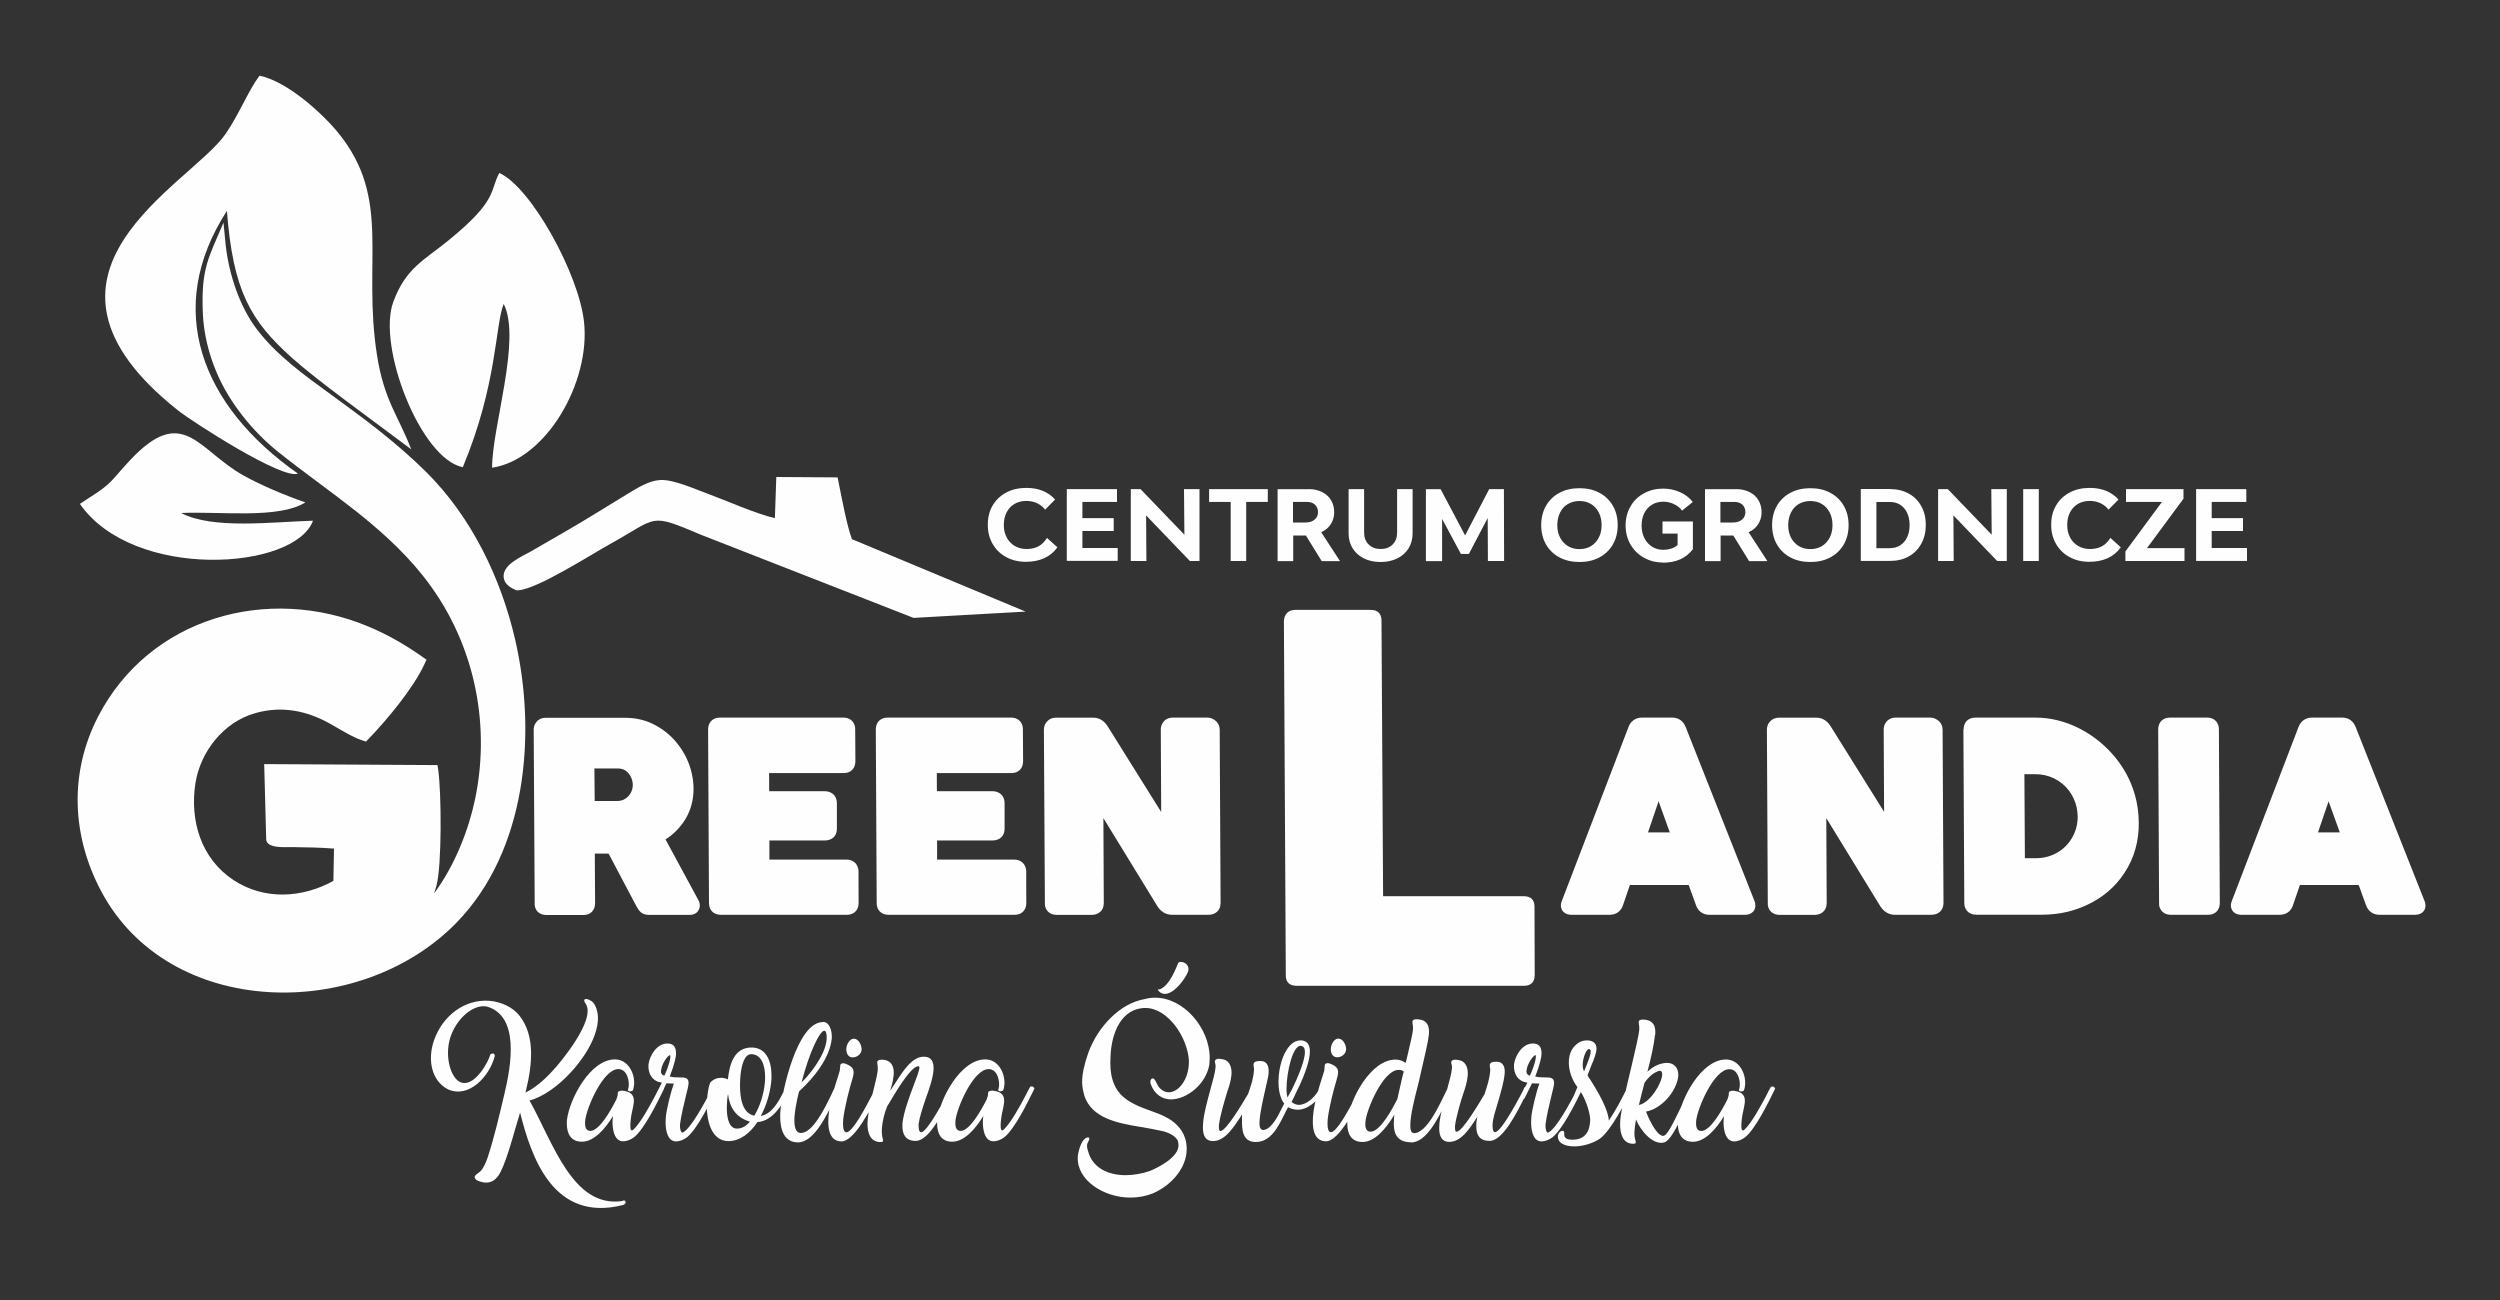 <?xml version="1.0" encoding="UTF-8"?>
<!DOCTYPE svg PUBLIC "-//W3C//DTD SVG 1.1//EN" "http://www.w3.org/Graphics/SVG/1.1/DTD/svg11.dtd">
<!-- Creator: CorelDRAW X5 -->
<svg xmlns="http://www.w3.org/2000/svg" xml:space="preserve" width="250mm" height="130mm" style="shape-rendering:geometricPrecision; text-rendering:geometricPrecision; image-rendering:optimizeQuality; fill-rule:evenodd; clip-rule:evenodd"
viewBox="0 0 25000 13000"
 xmlns:xlink="http://www.w3.org/1999/xlink">
 <rect x="0" y="0" width="25000" height="13000" fill="#333333" stroke="none"/>
 <defs>
  <style type="text/css">
   <![CDATA[
    .fil0 {fill:#FEFEFE}
    .fil1 {fill:#FEFEFE;fill-rule:nonzero}
   ]]>
  </style>
 </defs>
 <g id="Warstwa_x0020_1">
  <path class="fil0" d="M2981 4737c-970,-678 -1346,-1649 -712,-2628 62,800 235,1097 651,1470 253,227 790,612 1192,914 -129,-337 -270,-484 -342,-941 -148,-944 151,-1562 -388,-2224 -159,-195 -512,-516 -787,-571 -109,144 -204,386 -339,582 -352,511 -2209,1392 -475,2766 133,106 1049,700 1200,630z"/>
  <path class="fil0" d="M4628 4672c347,-831 322,-1420 409,-1633 179,353 -117,1230 -116,1638 538,-79 987,-853 919,-1461 -53,-481 -533,-1349 -847,-1486 -97,178 -10,267 -502,669 -251,206 -432,278 -558,620 -164,444 272,1569 695,1653z"/>
  <path class="fil0" d="M799 5039c533,768 2147,666 2331,168 -411,12 -1003,89 -1319,-77 387,-18 976,62 1243,-106 -204,-70 -445,-172 -617,-268 -459,-255 -606,-725 -1143,-147 -197,212 -164,217 -407,372l-87 57z"/>
  <path class="fil1" d="M5197 10159c-68,-86 -182,-141 -304,-151 -248,-18 -466,150 -552,393 -69,196 -27,408 140,493 208,92 413,-128 467,-333 -1,-42 -36,-21 -43,-20 -24,89 -154,310 -276,288 -103,-12 -178,-216 -138,-408 44,-208 230,-384 376,-356 333,94 244,593 178,871 -54,226 -101,434 -170,644 -15,43 -40,98 -64,126 -18,21 -43,29 -62,54 -8,15 5,38 27,46 126,55 193,-13 229,-85 36,-70 77,-191 114,-317 24,-88 54,-181 82,-278 110,436 327,1103 1030,924 15,-4 34,-24 22,-39 -14,-14 -20,-3 -33,0 -493,68 -687,-581 -925,-1006 137,-36 291,-147 417,-286 211,-229 346,-530 218,-696 -11,-12 -67,-46 -84,-28 -11,12 5,35 12,44 103,158 -256,590 -329,666 -90,100 -188,180 -274,220 70,-282 98,-566 -60,-768zm1131 748c6,-18 11,-38 13,-59 9,-120 -64,-254 -191,-254 -246,0 -454,390 -481,608 -1,10 -1,23 -1,31 0,99 37,184 151,184 121,0 233,-128 311,-257 -1,10 -1,8 -1,11 -11,73 -2,242 101,242 39,0 82,-18 112,-42 102,-83 229,-342 288,-462l11 -24c-5,-12 -13,-21 -26,-21 -5,0 -11,1 -16,3 -12,20 -29,53 -46,88 -56,107 -146,270 -217,340 -54,49 -26,-121 -21,-151 8,-47 27,-103 23,-150 -4,-46 -33,-80 -118,-88 -22,1 -44,7 -42,26 2,26 -11,48 -15,64 -54,106 -169,313 -260,313 -51,0 -55,-56 -52,-98 11,-127 179,-520 332,-520 79,0 108,92 105,166 -2,15 -4,29 -10,44 7,9 15,13 23,13 5,0 24,-5 27,-10l1 -1zm261 79c25,-49 51,-103 76,-153l74 3c-30,77 -75,263 -81,337 -1,15 -2,33 -2,49 0,101 28,192 103,192 40,0 82,-18 112,-42 102,-83 229,-342 288,-462l12 -23c-8,-13 -16,-22 -27,-22 -16,0 -21,10 -27,24l1 0 -3 8c-63,121 -210,399 -291,430 -15,-2 -27,-38 -24,-83 9,-79 42,-215 67,-319l11 -44c3,-13 5,-26 7,-37 7,-69 -33,-70 -92,-70 -29,0 -62,0 -96,-9 12,-31 54,-136 63,-217 4,-75 -22,-113 -86,-113 -103,0 -176,115 -189,208 -8,88 36,173 134,183l-75 149 46 11zm22 -283c5,-62 66,-151 89,-151 4,0 4,7 3,23 -5,56 -46,156 -59,181 -28,-5 -37,-26 -34,-53zm673 708c116,0 216,-78 290,-190 168,-10 274,-214 323,-330 -4,-17 -12,-22 -20,-22 -4,0 -12,3 -18,7l-24 43c-55,107 -115,218 -227,241 55,-104 93,-229 104,-340l0 1c2,-20 3,-40 3,-62 0,-159 -59,-284 -200,-284 -172,0 -221,166 -236,319 -20,-10 -46,-16 -68,-16 -40,0 -81,15 -110,50 -16,42 -26,104 -31,172 -2,17 -2,39 -2,61 0,155 51,350 216,350zm116 -556c0,-35 2,-67 4,-93 11,-116 41,-220 108,-220 96,0 139,101 139,226 0,18 0,37 -2,56 -10,114 -50,242 -106,333 -120,-23 -143,-179 -143,-301zm99 362c-40,46 -81,69 -130,69 -76,0 -101,-100 -101,-207 0,-22 1,-44 3,-67 2,-24 4,-50 9,-73 15,132 75,234 219,278zm729 -996c-254,0 -407,683 -424,889l0 -1c-2,18 -2,39 -2,59 0,124 37,256 178,256 159,0 288,-268 379,-462l-1 0 37 -75c-5,-12 -13,-21 -26,-21 -4,0 -12,1 -17,5 -9,11 -24,42 -41,81 -65,134 -184,378 -303,378 -48,0 -64,-54 -64,-124 0,-16 0,-33 2,-51 11,-114 44,-242 46,-242 150,-137 309,-338 326,-531 4,-62 -17,-163 -90,-163zm15 86c22,0 27,55 23,92 -15,165 -191,371 -250,424 75,-294 181,-516 228,-516zm156 395l-15 50c-44,137 -87,273 -99,414 -1,17 -2,36 -2,53 0,108 33,195 133,195 126,0 295,-327 379,-503l12 -23c-8,-13 -16,-22 -27,-22 -4,0 -10,2 -16,5 -11,17 -25,44 -43,79 -70,134 -196,373 -257,373 -24,-1 -34,-35 -34,-86 0,-12 1,-30 2,-44 14,-120 61,-304 90,-397 9,-29 14,-53 14,-74 0,-41 -27,-65 -87,-87 -21,-5 -40,-3 -46,15 -1,4 -2,11 -2,21 0,8 -1,18 -3,30l0 -1zm196 -278c-17,-26 -38,-37 -56,-37 -41,0 -72,52 -76,99 -2,60 28,88 63,88 40,0 86,-28 90,-77 1,-21 -4,-44 -21,-73zm320 439c10,-35 18,-76 22,-115 5,-72 -14,-151 -124,-151 -21,0 -40,7 -41,26 0,5 1,11 2,18 2,14 5,31 4,54 -4,49 -22,120 -41,197 -24,91 -52,209 -60,304 -1,15 -2,30 -2,44 0,89 27,181 132,181 14,0 24,-3 24,-15 0,-4 -1,-9 -3,-15 -4,-15 -10,-40 -10,-75 0,-11 0,-22 1,-34 5,-67 25,-151 49,-209l-1 0 17 -30 0 1c60,-101 222,-382 300,-382 8,0 11,5 10,20 -3,29 -28,93 -57,171 -43,113 -99,265 -112,376 -1,10 -1,23 -1,31 0,86 34,149 133,149 134,0 274,-285 360,-455 11,-25 25,-51 35,-68 -5,-12 -13,-21 -27,-21 -15,0 -20,10 -26,23l-4 9c-1,1 -3,5 -3,7 -33,63 -218,420 -281,419 -24,0 -26,-54 -25,-83 8,-62 39,-158 70,-250 37,-101 73,-207 79,-287 6,-78 -16,-136 -97,-136 -115,0 -205,138 -282,259 -20,28 -36,57 -53,81 2,-13 7,-27 11,-43zm1116 44c6,-18 11,-38 13,-59 9,-120 -64,-254 -191,-254 -246,0 -454,390 -481,608 -1,10 -1,23 -1,31 0,99 37,184 151,184 121,0 233,-128 311,-257 -1,10 -1,8 -1,11 -11,73 -2,242 101,242 39,0 82,-18 112,-42 102,-83 229,-342 288,-462l11 -24c-5,-12 -13,-21 -26,-21 -5,0 -11,1 -16,3 -12,20 -29,53 -46,88 -56,107 -146,270 -217,340 -54,49 -26,-121 -21,-151 8,-47 27,-103 23,-150 -4,-46 -33,-80 -118,-88 -22,1 -44,7 -42,26 2,26 -11,48 -15,64 -54,106 -169,313 -260,313 -51,0 -55,-56 -52,-98 11,-127 179,-520 332,-520 79,0 108,92 105,166 -2,15 -4,29 -10,44 7,9 15,13 23,13 5,0 24,-5 27,-10l1 -1zm852 467c-65,0 -100,134 -105,190 -16,236 258,412 526,412 79,0 158,-15 227,-43 182,-80 336,-252 336,-443 0,-37 -5,-73 -16,-108 -34,-103 -114,-173 -201,-215 -37,-20 -83,-37 -128,-53l-24 -9c-137,-49 -295,-111 -356,-262 -27,-62 -39,-132 -39,-217 0,-18 1,-37 2,-55 7,-244 112,-493 352,-491 219,1 421,289 433,537l-1 0c0,178 -103,306 -201,306 -48,0 -98,-31 -126,-101 -12,-24 -27,-47 -46,-34 -14,12 -15,31 -9,52 36,102 115,154 201,154 162,0 355,-154 386,-352 2,-21 3,-44 3,-63 0,-299 -261,-602 -545,-602 -31,0 -65,3 -105,14l1 0c-243,40 -468,271 -565,537 -40,112 -62,215 -62,294 0,44 12,98 24,140 76,218 321,268 556,307l28 4c62,11 143,26 204,40 65,18 123,49 144,93 4,12 8,28 8,47 0,114 -181,214 -289,258 -73,25 -160,41 -240,41 -175,0 -331,-73 -375,-239 -8,-23 -11,-41 -11,-53 0,-21 8,-34 14,-46l8 -15c3,-15 0,-24 -10,-24zm900 -1746c-29,67 -85,220 -179,263 -17,8 -31,-2 -25,9 22,31 50,41 78,39 91,-9 196,-152 223,-221 26,-75 -62,-119 -98,-90zm1411 1258c-36,74 -103,141 -176,159 -11,2 -22,4 -30,4 -24,0 -50,-11 -72,-29l30 -62 30 -64 9 -17 -1 1 12 -23c50,-111 103,-248 103,-341 0,-62 -24,-106 -86,-110 -138,-10 -228,217 -228,413 0,87 17,168 57,219l-21 41c-42,87 -103,206 -179,222 -28,7 -51,-15 -47,-78 3,-90 37,-233 62,-344 15,-64 27,-117 29,-142 5,-68 -11,-125 -82,-125 -49,0 -67,10 -69,38 0,0 1,9 2,16 2,11 4,25 3,36 -6,88 -28,147 -57,235l1 -1c-62,104 -223,377 -281,377 -13,0 -15,-27 -14,-59 10,-87 57,-249 83,-332 15,-44 38,-111 43,-174 4,-57 -10,-112 -51,-140 -12,-8 -48,-18 -75,-18 -22,0 -38,7 -40,25 0,7 0,12 2,17l0 -1c2,11 7,26 4,49 -4,48 -26,127 -51,217 -30,112 -65,235 -73,335 -1,15 -2,30 -2,44 0,81 25,137 100,137 118,0 201,-128 278,-245l13 -21c1,17 0,17 0,36 -1,111 -1,239 139,239 147,0 221,-149 282,-270 13,-28 24,-51 40,-78 38,22 83,29 121,24 104,-17 193,-106 235,-206 -17,-17 -28,-21 -46,-9l-1 2zm-180 -426c25,5 35,27 35,62 0,88 -76,263 -129,371 -12,23 -26,47 -38,69l-6 13c-7,-17 -11,-48 -11,-85 0,-163 63,-453 150,-430zm230 241l-15 50c-44,137 -87,273 -99,414 -1,17 -2,36 -2,53 0,108 33,195 133,195 126,0 295,-327 379,-503l12 -23c-8,-13 -16,-22 -27,-22 -4,0 -10,2 -16,5 -11,17 -25,44 -43,79 -70,134 -196,373 -257,373 -24,-1 -34,-35 -34,-86 0,-12 1,-30 2,-44 14,-120 61,-304 90,-397 9,-29 14,-53 14,-74 0,-41 -27,-65 -87,-87 -21,-5 -40,-3 -46,15 -1,4 -2,11 -2,21 0,8 -1,18 -3,30l0 -1zm196 -278c-17,-26 -38,-37 -56,-37 -41,0 -72,52 -76,99 -2,60 28,88 63,88 40,0 86,-28 90,-77 1,-21 -4,-44 -21,-73zm671 1003c86,-5 145,-69 194,-131 66,-88 126,-211 177,-316 15,-30 29,-64 43,-90 -5,-12 -13,-21 -25,-21 -4,0 -12,1 -17,5 -9,12 -23,42 -42,82 -43,88 -108,223 -183,307 -28,33 -78,70 -114,70 -21,0 -35,-13 -39,-44 -2,-10 -2,-22 -2,-35 0,-97 40,-260 72,-383 11,-47 23,-89 28,-118 41,-176 80,-342 86,-408 7,-75 -11,-151 -124,-151 -21,0 -40,5 -41,25 0,5 1,12 2,20 2,13 5,30 4,54 -3,44 -31,160 -63,297l-11 41c-29,-22 -62,-34 -101,-34 -246,0 -454,390 -481,608 -1,11 -1,24 -1,35 0,97 38,181 152,181 126,0 239,-140 319,-273 -5,28 -3,28 -4,48 -1,16 -2,31 -2,44 0,116 48,184 175,184zm-136 -438c-51,100 -172,329 -270,329 -51,0 -55,-56 -51,-98 11,-127 179,-520 332,-520 21,0 38,5 52,16 -3,16 -9,29 -12,44 -18,79 -37,158 -52,230l1 -1zm653 -373c-13,-8 -48,-18 -76,-18 -20,0 -39,7 -40,26 0,5 0,10 2,16l0 -1c3,11 8,26 5,49 -4,48 -27,131 -51,218 -29,106 -65,237 -74,333 -1,15 -2,30 -2,44 0,81 26,137 101,137 117,0 201,-128 276,-245 2,-2 3,-7 5,-9 -5,24 -10,49 -11,70 0,10 0,23 0,31 0,85 33,143 133,143 134,0 274,-285 359,-455 12,-25 26,-51 36,-68 -5,-12 -13,-21 -27,-21 -16,0 -21,10 -27,24l1 0 -3 8c-12,23 -217,425 -285,425 -24,0 -27,-56 -24,-85 3,-52 28,-131 54,-217 28,-96 59,-201 66,-280 7,-65 -12,-123 -80,-123 -49,0 -67,10 -69,38 0,0 1,9 2,16 2,11 4,25 3,36 -7,88 -29,147 -57,235l1 -1c-63,104 -223,377 -282,377 -13,0 -15,-27 -14,-58 10,-87 57,-249 85,-331 15,-43 37,-111 42,-174 4,-56 -8,-113 -50,-139zm616 371c25,-49 51,-103 76,-153l74 3c-30,77 -75,263 -81,337 -1,15 -2,33 -2,49 0,101 28,192 103,192 40,0 82,-18 112,-42 102,-83 229,-342 288,-462l12 -23c-8,-13 -16,-22 -27,-22 -16,0 -21,10 -27,24l1 0 -3 8c-63,121 -210,399 -291,430 -15,-2 -27,-38 -24,-83 9,-79 42,-215 67,-319l11 -44c3,-13 5,-26 7,-37 7,-69 -33,-70 -92,-70 -29,0 -62,0 -96,-9 12,-31 54,-136 63,-217 4,-75 -22,-113 -86,-113 -103,0 -176,115 -189,208 -8,88 36,173 134,183l-75 149 46 11zm22 -283c5,-62 66,-151 89,-151 4,0 4,7 3,23 -5,56 -46,156 -59,181 -28,-5 -37,-26 -34,-53zm502 -263c-59,48 -80,116 -80,185 0,89 36,182 86,246l-57 135 39 14 48 -107c54,83 96,210 98,287 -4,119 -53,193 -168,197 -42,2 -93,-5 -92,-52 1,-17 1,-37 -16,-37 -23,0 -44,26 -47,47 -7,75 68,109 164,109 82,0 185,-29 256,-77 115,-87 249,-355 312,-483l3 -3 7 -13c-5,-13 -15,-22 -28,-22 -16,0 -21,10 -27,24l1 0 -9 17c0,0 -2,3 -3,5 -36,73 -101,197 -167,295 -2,-101 -101,-285 -213,-452 12,-35 26,-68 39,-101 27,-65 51,-125 51,-169 0,-59 -46,-81 -95,-81 -36,0 -74,12 -100,35zm72 274c-9,-20 -13,-41 -13,-64 0,-77 40,-165 65,-160 5,1 10,5 14,14l-1 0c11,24 -27,120 -54,184l-11 26zm712 -367c7,-75 -12,-151 -124,-151 -22,0 -39,4 -41,24 0,8 1,13 2,21 2,13 5,30 4,54 -4,51 -39,202 -78,368 -50,206 -104,435 -112,536 -1,15 -2,30 -2,46 0,94 28,193 132,193 16,0 25,-5 25,-15 0,-3 -1,-10 -3,-16l0 1c-4,-14 -11,-40 -11,-75 0,-11 1,-22 2,-35 3,-36 7,-63 14,-103 40,99 158,254 276,231 65,-16 126,-141 205,-307 30,-65 66,-144 107,-228 -9,-23 -26,-22 -41,-16 -43,82 -81,162 -112,227 -72,147 -127,261 -166,257 -70,-5 -155,-203 -169,-243 154,-27 306,-201 323,-355 4,-81 -41,-132 -113,-132 -30,0 -67,8 -104,25 -33,15 -64,37 -92,64 36,-138 66,-270 76,-370zm-9 383c25,-14 43,-22 55,-22 16,0 24,13 24,34 0,85 -120,287 -233,308 16,-74 37,-146 56,-222 27,-39 64,-78 98,-98zm895 178c7,-18 11,-38 13,-59 9,-120 -64,-254 -191,-254 -246,0 -454,390 -481,608 -1,10 -1,23 -1,31 0,99 37,184 151,184 121,0 233,-128 311,-257 -1,10 -1,8 -1,11 -11,73 -2,242 101,242 39,0 82,-18 112,-42 102,-83 229,-342 288,-462l11 -24c-5,-12 -13,-21 -26,-21 -5,0 -11,1 -16,3 -12,20 -29,53 -46,88 -56,107 -146,270 -217,340 -54,49 -26,-121 -21,-151 8,-47 27,-103 23,-150 -4,-46 -33,-80 -118,-88 -22,1 -44,7 -42,26 2,26 -11,48 -15,64 -54,106 -169,313 -260,313 -51,0 -55,-56 -52,-98 11,-127 179,-520 332,-520 79,0 108,92 105,166 -2,15 -4,29 -10,44 7,9 15,13 23,13 5,0 24,-5 27,-10l1 -1z"/>
  <path class="fil1" d="M10451 5096c-21,-27 -47,-48 -80,-64 -33,-15 -69,-23 -107,-23 -45,0 -85,10 -119,30 -34,20 -60,48 -79,85 -19,37 -28,79 -28,127 0,47 10,88 29,124 19,36 46,64 81,85 35,20 74,30 118,30 46,0 86,-9 119,-27 33,-18 61,-46 85,-84l104 94c-35,49 -79,85 -132,109 -53,24 -114,36 -183,36 -75,0 -141,-16 -199,-48 -58,-32 -103,-76 -135,-133 -32,-57 -48,-121 -47,-192 0,-72 16,-136 49,-191 32,-55 78,-98 136,-129 58,-31 125,-46 201,-46 121,0 217,39 287,116l-97 99zm217 -205l502 0 0 128 -346 0 0 162 313 0 0 129 -313 0 0 170 353 0 0 129 -509 0 0 -719zm793 263l3 456 -156 0 0 -719 97 0 439 456 -4 -456 155 0 0 719 -96 0 -438 -456zm846 456l0 -591 -216 0 0 -128 587 0 0 128 -216 0 0 591 -155 0zm779 -719c51,0 95,10 134,29 39,19 69,46 90,81 21,35 32,75 32,121 0,45 -12,85 -34,120 -23,35 -55,62 -96,80l188 289 -183 0 -158 -256 -127 0 0 256 -156 0 0 -719 312 0zm-30 334c38,0 68,-10 90,-29 23,-19 34,-44 34,-74 0,-31 -10,-56 -30,-75 -20,-19 -47,-28 -81,-28l-139 0 0 206 125 0zm1070 108c0,56 -13,106 -40,150 -27,43 -64,77 -113,101 -49,24 -104,36 -167,36 -63,0 -119,-12 -167,-36 -49,-24 -86,-58 -113,-101 -27,-43 -40,-93 -40,-150l0 -442 155 0 0 435c0,49 15,89 46,119 30,30 71,45 121,45 49,0 88,-15 118,-45 30,-30 45,-70 45,-119l0 -435 155 0 0 442zm280 -442l245 463 241 -463 147 0 2 719 -162 0 -2 -430 -188 359 -80 0 -188 -350 0 422 -162 0 0 -719 147 0zm1389 729c-75,0 -142,-15 -200,-46 -58,-31 -103,-74 -135,-130 -32,-56 -48,-120 -48,-193 0,-73 16,-137 48,-193 32,-56 77,-99 135,-130 58,-31 125,-46 200,-46 75,0 142,15 199,46 58,31 103,74 135,130 32,56 48,120 48,193 0,73 -16,137 -48,193 -32,56 -77,99 -135,130 -58,31 -124,46 -199,46zm0 -129c43,0 82,-10 115,-30 33,-20 59,-48 78,-85 19,-36 28,-78 28,-125 0,-47 -9,-89 -28,-126 -19,-37 -45,-65 -78,-85 -33,-20 -72,-30 -115,-30 -43,0 -82,10 -116,30 -34,20 -60,48 -78,85 -18,37 -28,79 -28,126 0,47 9,89 28,125 18,36 45,64 78,85 34,20 72,30 116,30zm835 134c-71,0 -134,-16 -191,-48 -57,-32 -101,-76 -134,-132 -32,-56 -49,-120 -49,-190 0,-71 16,-135 49,-191 32,-56 77,-100 135,-131 57,-31 122,-47 193,-47 58,0 114,12 166,35 52,23 96,56 129,99l-107 86c-22,-29 -50,-51 -84,-66 -34,-16 -68,-23 -103,-23 -44,0 -83,10 -116,31 -33,20 -58,49 -76,85 -18,36 -26,78 -26,124 0,45 9,85 27,122 18,37 44,66 76,87 33,21 70,32 112,32 32,0 62,-5 87,-14 26,-9 45,-21 58,-35l0 -113 -151 0 0 -121 304 0 0 277c-68,90 -169,135 -302,135zm730 -734c51,0 95,10 134,29 39,19 69,46 90,81 21,35 32,75 32,121 0,45 -12,85 -34,120 -23,35 -55,62 -96,80l188 289 -183 0 -158 -256 -127 0 0 256 -156 0 0 -719 312 0zm-30 334c38,0 68,-10 90,-29 23,-19 34,-44 34,-74 0,-31 -10,-56 -30,-75 -20,-19 -47,-28 -81,-28l-139 0 0 206 125 0zm774 395c-75,0 -142,-15 -200,-46 -58,-31 -103,-74 -135,-130 -32,-56 -48,-120 -48,-193 0,-73 16,-137 48,-193 32,-56 77,-99 135,-130 58,-31 125,-46 200,-46 75,0 142,15 199,46 58,31 103,74 135,130 32,56 48,120 48,193 0,73 -16,137 -48,193 -32,56 -77,99 -135,130 -58,31 -124,46 -199,46zm0 -129c43,0 82,-10 115,-30 33,-20 59,-48 78,-85 19,-36 28,-78 28,-125 0,-47 -9,-89 -28,-126 -19,-37 -45,-65 -78,-85 -33,-20 -72,-30 -115,-30 -43,0 -82,10 -116,30 -34,20 -60,48 -78,85 -18,37 -28,79 -28,126 0,47 9,89 28,125 18,36 45,64 78,85 34,20 72,30 116,30zm798 -600c70,0 132,15 186,45 54,30 96,72 125,126 30,54 45,116 45,187 0,71 -15,133 -45,188 -30,55 -72,97 -125,127 -54,30 -116,45 -186,45l-294 0 0 -719 294 0zm1 590c38,0 72,-10 101,-29 29,-19 52,-46 68,-81 16,-35 24,-75 24,-121 0,-45 -8,-86 -24,-120 -16,-35 -39,-62 -68,-81 -29,-19 -63,-29 -101,-29l-139 0 0 462 139 0zm631 -327l3 456 -156 0 0 -719 97 0 439 456 -4 -456 155 0 0 719 -96 0 -438 -456zm854 -263l0 719 -156 0 0 -719 156 0zm697 205c-21,-27 -47,-48 -80,-64 -33,-15 -68,-23 -107,-23 -45,0 -85,10 -119,30 -34,20 -60,48 -79,85 -19,37 -28,79 -28,127 0,47 10,88 29,124 19,36 46,64 81,85 35,20 74,30 118,30 46,0 86,-9 119,-27 33,-18 61,-46 85,-84l104 94c-35,49 -79,85 -132,109 -53,24 -114,36 -183,36 -75,0 -141,-16 -199,-48 -58,-32 -103,-76 -135,-133 -32,-57 -48,-121 -47,-192 0,-72 16,-136 49,-191 32,-55 78,-98 136,-129 58,-31 125,-46 201,-46 121,0 217,39 287,116l-97 99zm170 417l365 -494 -360 0 0 -128 575 0 0 96 -365 494 375 0 0 129 -591 0 0 -97zm706 -622l502 0 0 128 -346 0 0 162 313 0 0 129 -313 0 0 170 353 0 0 129 -509 0 0 -719z"/>
  <path class="fil1" d="M12839 6212c1,-35 12,-62 32,-83 20,-20 47,-30 78,-30l757 0c60,0 95,25 106,76 2,8 3,19 3,37l16 2750 1403 0c62,0 97,24 108,73 1,7 3,19 3,37l2 675c0,73 -36,111 -108,111l-2270 0c-62,0 -97,-24 -108,-73 -2,-8 -3,-19 -3,-37l-19 -3536zm-5090 -1031l14 -411 613 4 10 50c27,131 83,438 134,568l1736 724 -1120 63 -2118 -828c-535,-225 -427,-182 -920,91 -194,107 -722,448 -916,461l-15 1 -14 -6c-57,-24 -115,-65 -117,-133 -3,-122 177,-197 266,-247 111,-63 221,-128 331,-191 220,-126 432,-260 649,-392 94,-57 209,-129 322,-135 135,-7 365,99 493,145 136,49 474,198 651,236zm15839 3669l-589 0 -68 199c-19,63 -69,99 -134,99l-383 0c-48,0 -92,-23 -103,-73 -5,-23 -1,-46 8,-67l665 -1735c22,-61 71,-97 136,-97l304 0c64,0 110,37 133,95l686 1733c4,9 7,17 9,27 15,69 -31,117 -100,117l-357 0c-65,0 -113,-36 -135,-96l-73 -202zm-2006 -1555c0,-72 46,-119 118,-119l372 0c56,0 101,31 114,87 2,10 3,20 3,31l9 1736c0,70 -45,118 -116,118l-372 0c-57,0 -104,-30 -117,-87 -2,-10 -2,-21 -2,-30l-9 -1736zm-1946 0c0,-72 46,-119 118,-119l599 0c155,0 302,38 440,108 143,73 265,173 366,298 102,127 172,272 206,431 10,48 17,96 20,145 13,181 -18,357 -107,516 -85,151 -204,268 -357,350 -156,84 -324,123 -501,123l-657 0c-57,0 -104,-30 -117,-87 -2,-9 -2,-19 -3,-30l-9 -1736zm-795 824l-4 -824c0,-31 10,-59 31,-82 23,-26 55,-37 89,-37l345 0c27,0 51,9 73,24 24,17 41,40 48,69 2,9 3,18 3,27l9 1734c0,74 -51,118 -122,118l-364 0c-62,0 -111,-32 -145,-84l-541 -883 4 850c0,74 -51,118 -123,118l-347 0c-57,0 -104,-30 -117,-87 -2,-10 -2,-21 -2,-30l-9 -1738c1,-30 11,-58 32,-80 23,-25 53,-37 87,-37l377 0c61,0 109,34 141,85l536 858zm-1953 731l-589 0 -68 199c-20,63 -69,99 -134,99l-383 0c-48,0 -92,-23 -103,-73 -5,-23 -1,-46 8,-67l665 -1735c22,-61 71,-97 136,-97l304 0c64,0 110,37 133,95l686 1734c4,9 6,17 8,26 15,69 -31,117 -100,117l-357 0c-65,0 -113,-36 -134,-96l-73 -202zm-10234 -458l332 613c4,9 8,17 10,27 6,29 1,57 -17,80 -19,26 -49,37 -80,37l-409 0c-28,0 -56,-6 -79,-24 -20,-16 -34,-39 -46,-61l-279 -528 -138 0 3 496c0,71 -45,118 -116,118l-371 0c-56,0 -103,-29 -115,-86 -2,-11 -3,-22 -2,-31l-10 -1737c0,-29 10,-56 29,-78 22,-27 54,-40 89,-40l799 0c109,0 212,25 307,78 92,51 170,119 232,205 61,84 104,177 126,278 9,39 14,79 16,120 5,121 -21,236 -85,339 -50,80 -116,146 -194,196zm1037 -661l1 181 552 0c59,0 109,29 122,90 2,9 2,19 3,30l0 256c0,74 -50,117 -123,117l-552 0 0 191 771 0c58,0 104,32 117,90 2,10 4,19 3,28l1 317c0,71 -46,117 -117,117l-1260 0c-57,0 -104,-30 -116,-87 -2,-9 -2,-19 -3,-30l-9 -1736c0,-72 46,-119 118,-119l1236 0c56,0 101,31 114,87 2,10 3,20 3,31l2 319c0,71 -46,118 -117,118l-747 0zm1677 0l1 181 552 0c59,0 109,29 122,90 2,9 2,19 3,30l0 256c0,74 -50,117 -123,117l-552 0 0 191 771 0c58,0 104,32 117,90 2,10 4,19 3,28l1 317c0,71 -46,117 -117,117l-1260 0c-57,0 -104,-30 -116,-87 -2,-9 -2,-19 -3,-30l-9 -1736c0,-72 46,-119 118,-119l1236 0c56,0 101,31 114,87 2,10 3,20 3,31l2 319c0,71 -46,118 -117,118l-747 0zm2244 388l-4 -824c0,-31 10,-59 31,-82 23,-26 55,-37 89,-37l345 0c27,0 51,9 73,24 24,17 41,40 48,69 2,9 3,18 3,27l9 1734c0,74 -51,118 -122,118l-364 0c-62,0 -111,-32 -145,-84l-541 -883 4 850c0,74 -51,118 -123,118l-347 0c-57,0 -104,-30 -117,-87 -2,-10 -2,-21 -2,-30l-10 -1738c1,-30 11,-58 32,-80 23,-25 53,-37 87,-37l377 0c61,0 109,35 141,85l536 858zm-7271 815c211,-284 348,-644 411,-947 162,-786 -24,-1607 -527,-2235 -408,-509 -945,-834 -1447,-1236 -251,-201 -483,-489 -610,-787 -82,-192 -132,-398 -140,-606 -17,-441 58,-544 207,-897l22 226c32,287 138,614 314,844 195,256 473,457 731,644 339,246 661,484 960,780 453,450 748,1061 890,1678 216,938 116,2109 -588,2830 -965,989 -2876,965 -3555,-321 -293,-555 -317,-1182 -27,-1743 514,-992 1698,-1319 2701,-899 194,81 367,181 539,302l43 30 -22 48c-112,240 -371,551 -556,743l-27 28 -37 -12c-132,-42 -291,-161 -430,-221 -209,-91 -417,-114 -639,-52 -316,88 -550,383 -600,703 -57,372 56,752 380,966 307,203 686,182 1000,9l6 -323c-139,-11 -278,-13 -418,-15 -64,-1 -257,18 -260,-79l-20 -751 1733 10 8 54c31,224 37,948 -19,1155 -7,24 -14,47 -22,70zm19057 -610l-112 -311 -106 311 218 0zm-3154 -582l5 840 110 0c77,0 148,-18 214,-56 64,-37 114,-88 150,-152 37,-65 54,-136 54,-208 -1,-30 -4,-61 -10,-91 -14,-63 -40,-120 -79,-171 -39,-51 -88,-90 -145,-119 -60,-29 -123,-43 -189,-43l-110 0zm-3546 582l-112 -311 -106 311 218 0zm-10752 -314l226 0c29,0 56,-6 80,-22 24,-15 43,-35 56,-60 13,-24 20,-50 20,-81 0,-11 -2,-24 -4,-35 -8,-37 -25,-67 -52,-93 -26,-24 -55,-34 -90,-34l-238 0 3 324z"/>
 </g>
</svg>
